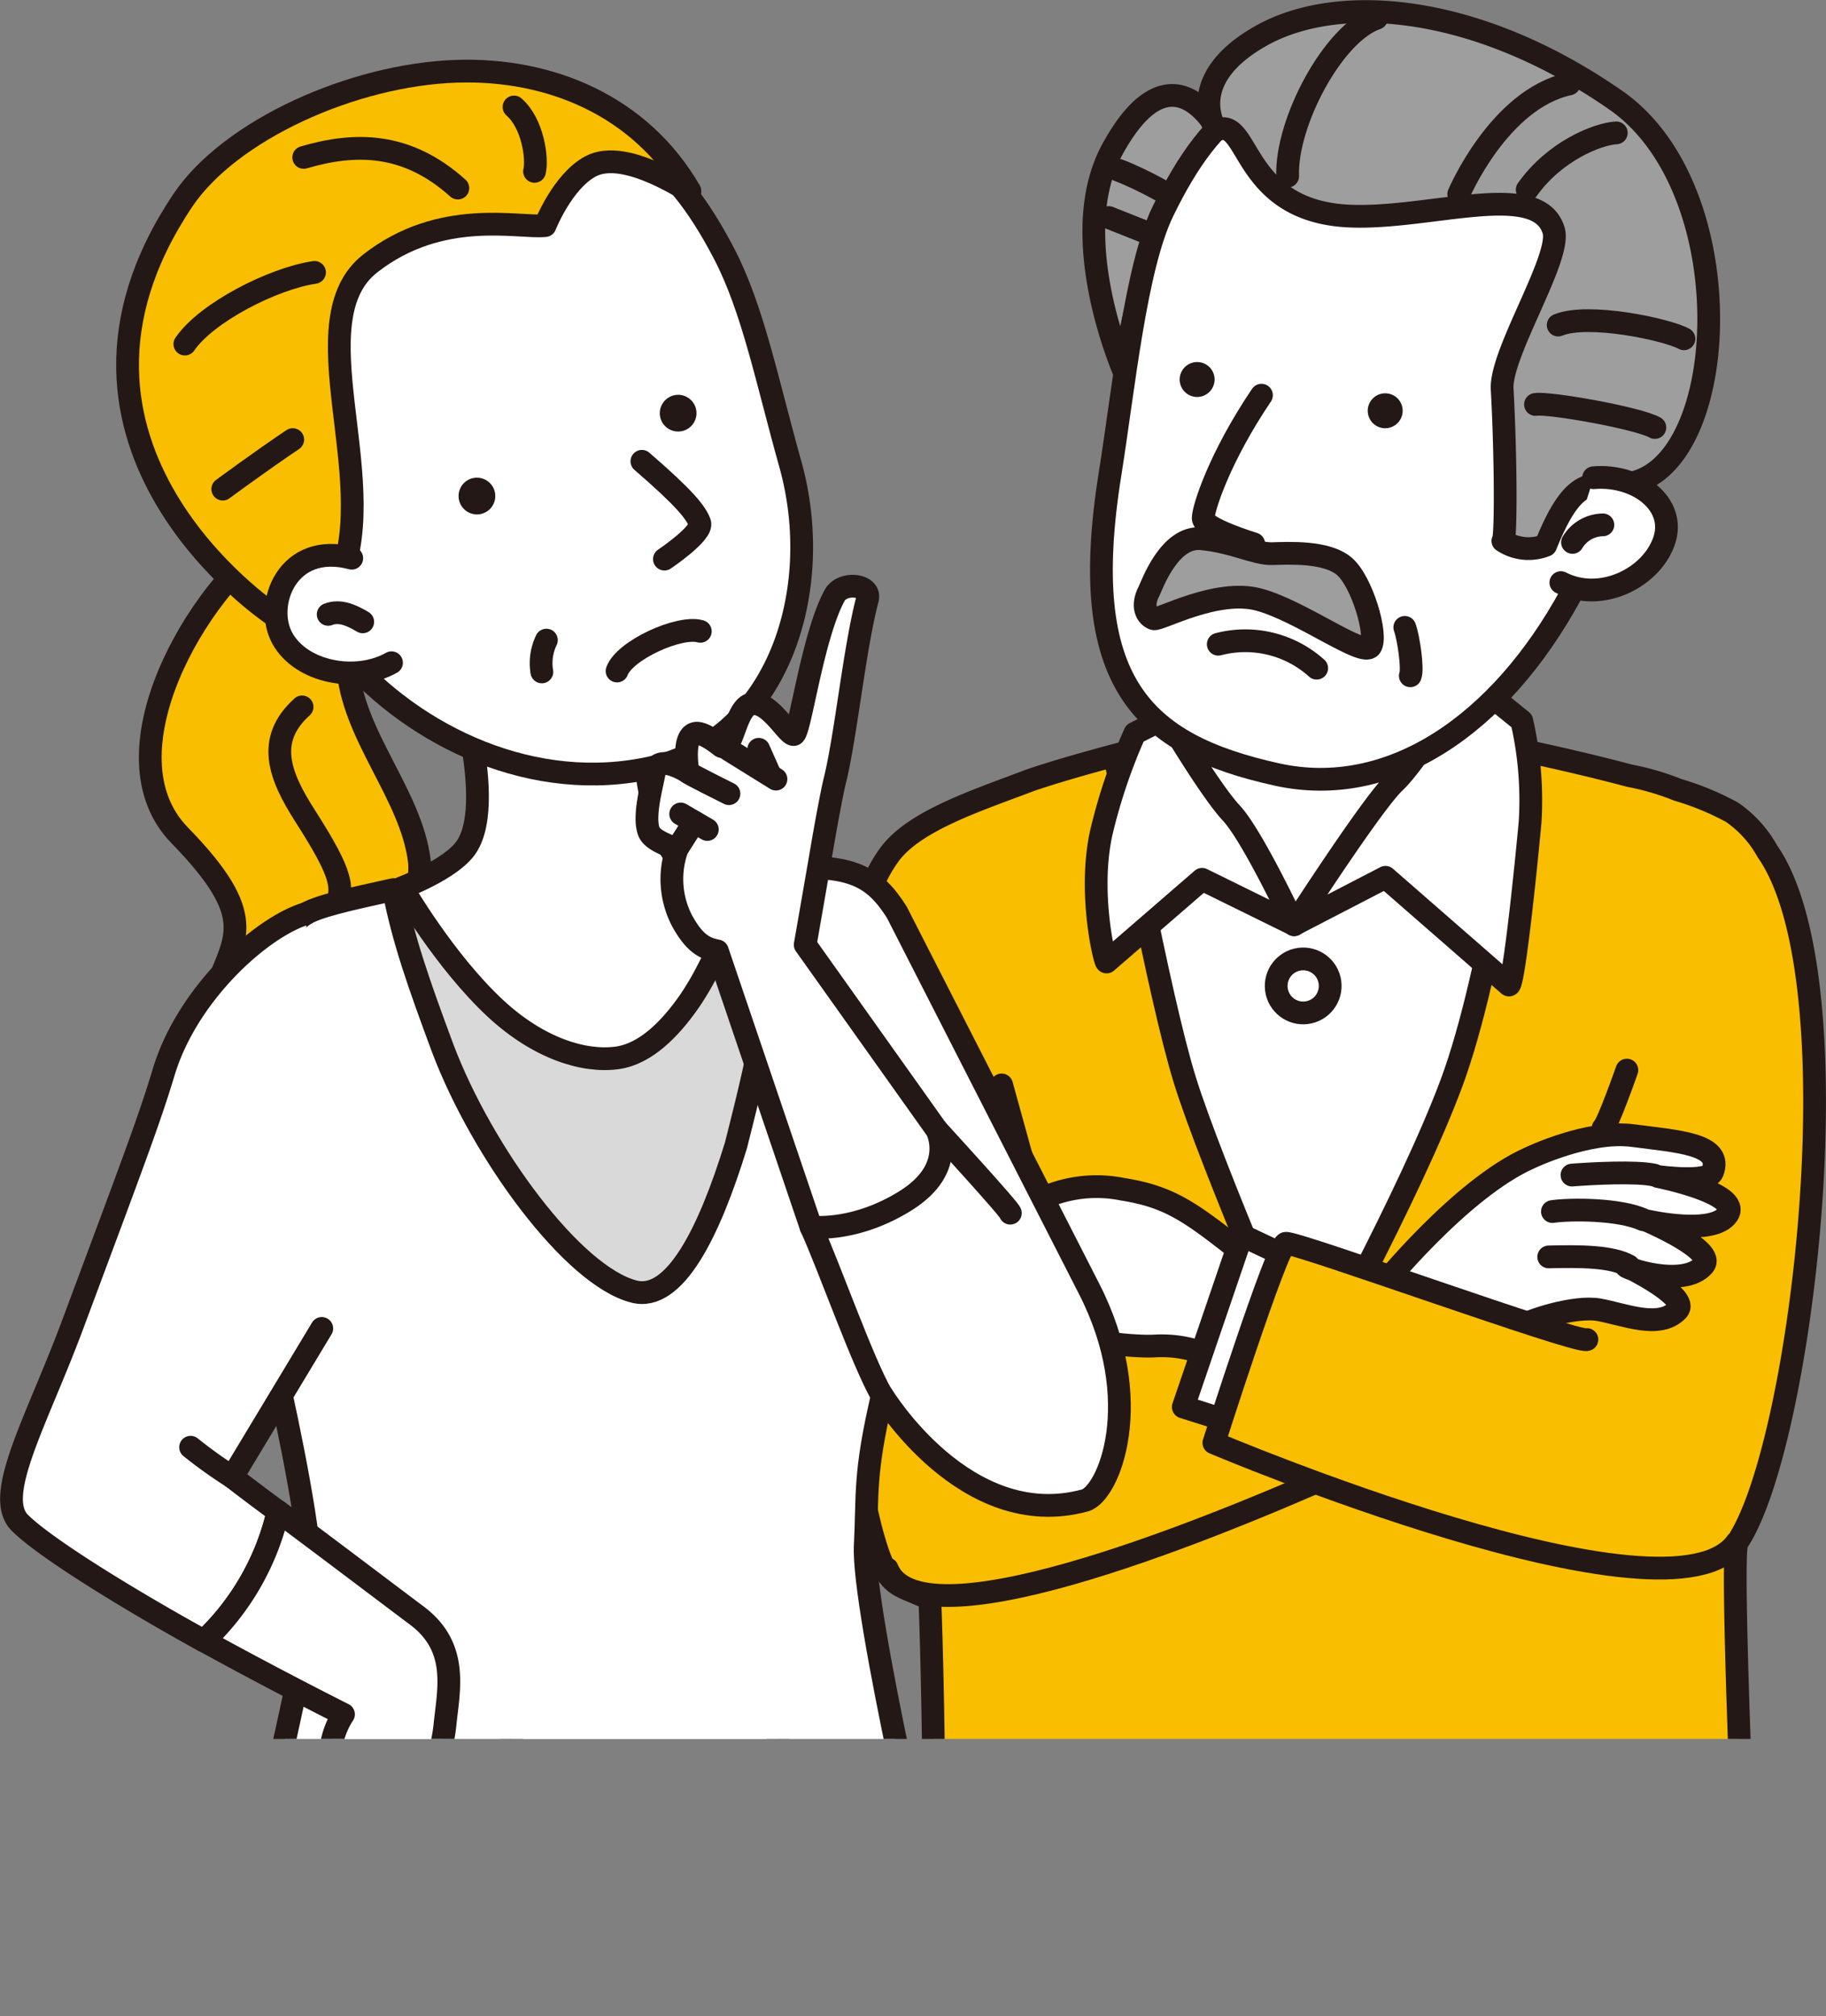 <svg xmlns="http://www.w3.org/2000/svg" xmlns:xlink="http://www.w3.org/1999/xlink" viewBox="0 0 244.76 270.26"><rect x="0" y="0" width="244.76" height="270.26" fill="#808080" stroke="none"/><defs><style>.cls-1,.cls-5{fill:none;}.cls-2{clip-path:url(#clip-path);}.cls-3{fill:#f9be00;}.cls-3,.cls-4,.cls-5,.cls-6,.cls-9{stroke:#231815;stroke-linecap:round;stroke-linejoin:round;stroke-width:3.05px;}.cls-4{fill:#fff;}.cls-6{fill:#9e9e9f;}.cls-7{fill:#231815;}.cls-8{clip-path:url(#clip-path-2);}.cls-9{fill:#d9d9d9;}</style><clipPath id="clip-path" transform="translate(-4.29 -6.79)"><rect class="cls-1" x="107.63" width="150.61" height="239.87"/></clipPath><clipPath id="clip-path-2" transform="translate(-4.29 -6.79)"><rect class="cls-1" width="163.29" height="239.87"/></clipPath></defs><g id="レイヤー_2" data-name="レイヤー 2"><g id="レイヤー_1-2" data-name="レイヤー 1"><g class="cls-2"><path class="cls-3" d="M241.17,120.86a15.34,15.34,0,0,0-4.72-5.2,36.59,36.59,0,0,0-7.26-3,34.06,34.06,0,0,0-6.49-1.9c-10.15-2.72-21.58-4.87-21.66-4.88-15.67-1.56-28.29-3-33.86-1.39-5.82,1.64-16.63,4.13-24.69,6.84-6.83,2.61-15.48,5.35-18.89,9.89-12.58,16.76-6.95,80.3-1.27,94.66,1.47,3.71,2.71,3.38,6.6,5.24.64,17.06.85,48.75.25,50-.74,1.48,28.78,3.72,50.6,4.36,28.59.84,58.94-3.86,58.94-3.86s-2.63-56.58-1.59-58.08C245.74,201,253.36,138.24,241.17,120.86Z" transform="translate(-4.29 -6.79)"/><path class="cls-4" d="M154,109.54s5.58,30.68,9.13,42.09,16.21,40.57,16.21,40.57,14-25.36,19.54-40.32S208.22,108,208.22,108Z" transform="translate(-4.29 -6.79)"/><path class="cls-4" d="M195.07,85.77s-1.28,18.14,3.53,25.55-1.61,7-1.61,7l-19.23,12.42-13.3-11.83s-8-.11-2.82-10.11a70.81,70.81,0,0,0,6.5-21.45" transform="translate(-4.29 -6.79)"/><circle class="cls-4" cx="178.96" cy="138.95" r="3.62" transform="translate(-31.51 38.24) rotate(-13.34)"/><path class="cls-4" d="M159.1,187.2c8.38-.45,11.78,5.33,12.37,3.53l4.1-12.27c-10.78-8.38-13.17-11.06-20.86-12.28a17.59,17.59,0,0,0-11.84,1.8c.94,4,5.06,18.16,5.06,18.16S155.44,187.4,159.1,187.2Z" transform="translate(-4.29 -6.79)"/><path class="cls-4" d="M209.32,162s7.85-3.79,13.84-3,12.17,1.1,10.67,4.89c-.6,1.53-7.28.6-7.28.6s11.24,2.23,9.31,5.09-10.61.89-10.61.89,9.08,3.9,7.42,5.89c-2.66,3.19-11,.3-10.41.1,0,0,8.61,4.16,6.89,5.95-2.45,2.55-7.06.57-10.51-.06-3.21-.59-9.45,1.4-10.85,2.39s-18.56-5.19-18.56-5.19S200,166.12,209.32,162Z" transform="translate(-4.29 -6.79)"/><line class="cls-5" x1="136.66" y1="182.04" x2="146.34" y2="179.94"/><path class="cls-5" d="M184,204c-20,8.88-56.68,23.44-60.79,13.06" transform="translate(-4.29 -6.79)"/><line class="cls-5" x1="134.26" y1="145.42" x2="143.64" y2="179.35"/><path class="cls-4" d="M222.61,176.46c-2.29-1.3-6.54-1.3-10.73-1.2" transform="translate(-4.29 -6.79)"/><path class="cls-4" d="M224.56,170.28c-3.2-1.47-9.83-1.45-12.18-1.1" transform="translate(-4.29 -6.79)"/><path class="cls-4" d="M226,164.29c-2.39-.53-8.43-.2-11,0" transform="translate(-4.29 -6.79)"/><polyline class="cls-4" points="174.04 169.17 166.46 165.58 158.61 188.59 165.79 190.86"/><path class="cls-3" d="M217,186.34c-1.19.6-39.18-13.2-40.37-12.9S167,200.18,167,200.18s61.33,26,70.11,13.3" transform="translate(-4.29 -6.79)"/><path class="cls-3" d="M219.17,158c.6-.4,3.19-7.78,3.19-7.78" transform="translate(-4.29 -6.79)"/><path class="cls-4" d="M177.76,130.72,190,124.38l16.53,14.42c.55.53,2.05-13.15,2.86-21.86a47.53,47.53,0,0,0-1.12-13.52l-7.14-5.78s-6.87,11.14-9.9,14S177.76,130.72,177.76,130.72Z" transform="translate(-4.29 -6.79)"/><path class="cls-4" d="M177.76,130.72l-12.34-6.07-12.8,11.08c-.22.1-2.52-9.24-.7-17.38a75.17,75.17,0,0,1,4.49-13.28l4.28-2.15s5.79,9.79,8.65,12.85S177.76,130.72,177.76,130.72Z" transform="translate(-4.29 -6.79)"/><path class="cls-6" d="M167.79,24.63a30.7,30.7,0,0,1-6.51,13.52c-5.71,7-6.13,18.88-6.13,18.88s-8.23-18.34-1.77-30.19S165.32,20.21,167.79,24.63Z" transform="translate(-4.29 -6.79)"/><path class="cls-5" d="M154.21,29.61c3,1.11,8.36,4,8.65,4.77" transform="translate(-4.29 -6.79)"/><line class="cls-5" x1="148.63" y1="29.16" x2="154.94" y2="31.67"/><path class="cls-4" d="M160.18,35.09c-3.68,7.56-5.26,23.71-7.09,35.18-4.49,28,4.24,36.32,22.36,40.33,15.17,3.35,29.87-6.63,39.41-24.15,4.73-8.69,10.3-27.43,11.67-38.67,1.73-14.25-8.1-25.92-35.07-30C174.49,15.14,166.83,21.44,160.18,35.09Z" transform="translate(-4.29 -6.79)"/><path class="cls-4" d="M173.38,59.76c-5.61,8.31-7.78,15.08-7.81,16.47s6.77,3.45,6.77,3.45" transform="translate(-4.29 -6.79)"/><path class="cls-7" d="M167.07,58a2.34,2.34,0,1,1-2-2.66A2.33,2.33,0,0,1,167.07,58Z" transform="translate(-4.29 -6.79)"/><path class="cls-7" d="M192.28,62.18a2.34,2.34,0,1,1-2-2.65A2.33,2.33,0,0,1,192.28,62.18Z" transform="translate(-4.29 -6.79)"/><path class="cls-6" d="M167.31,24.25c4.56-2.05,3.23,10.83,17.82,11.5,10.84.5,25.44-5,27.43,2,1,3.66-7.18,16.39-6.92,21.18.51,9.21.53,20.45.1,20.36a6.23,6.23,0,0,0,5.74.59c3.87-9.66,6.28-8,10.16-8.19,14.55-.53,16.85-39.21-.74-51.45-18.61-12.95-37.27-14.54-47.7-8.58S167.31,24.25,167.31,24.25Z" transform="translate(-4.29 -6.79)"/><path class="cls-5" d="M209,32.22c3.64-5.16,9.4-7.48,11.94-7.62" transform="translate(-4.29 -6.79)"/><path class="cls-5" d="M199.82,32.81s5.4-12.75,14.8-14.77" transform="translate(-4.29 -6.79)"/><path class="cls-5" d="M213.15,50.36c4-1.66,14.54.57,16.86,1.84" transform="translate(-4.29 -6.79)"/><path class="cls-5" d="M176.89,30.4c-.26-7.22,6.16-19.21,11.91-21.16" transform="translate(-4.29 -6.79)"/><path class="cls-6" d="M158.32,86c.35-.68,2.69-7.41,7-7s7.21,2.06,9.48,2,7.29-.34,9.68,1.69S189,92,188,93.46s-9.33-4.8-15-6.31S159.64,90,158.93,89.72C158,89.37,157.23,88.09,158.32,86Z" transform="translate(-4.29 -6.79)"/><path class="cls-4" d="M217.9,70.82c5.84-.5,11.18,3.56,9.43,8.52s-8.51,8.29-13.82,5.54" transform="translate(-4.29 -6.79)"/><path class="cls-4" d="M215.07,79.49a4.83,4.83,0,0,1,4.07-2.35" transform="translate(-4.29 -6.79)"/><path class="cls-4" d="M192.59,90.88c.53,1.48,1.11,5.61.74,6.49" transform="translate(-4.29 -6.79)"/><path class="cls-5" d="M210.11,61c1.73-.31,13.78,1.82,16,3.09" transform="translate(-4.29 -6.79)"/><path class="cls-4" d="M167.59,93.14a14.29,14.29,0,0,1,13.19,3.21" transform="translate(-4.29 -6.79)"/></g><g class="cls-8"><path class="cls-3" d="M41.14,78.75c-10.42,7-23.34,29.16-12.77,40s7.47,13.65,5,20.25.91,14.25,7.1,15.47S45.4,143.15,51.65,139c5.48-3.62,9.4-12.36,8.85-16.81-1.11-9-9.07-16.92-9.61-26.22s-.64-16.37-.64-16.37" transform="translate(-4.29 -6.79)"/><path class="cls-5" d="M44.78,101.54c-4.89,4.42-3.07,9.19.42,14.63,5.19,8.12,5.25,9.79,3.88,12.64" transform="translate(-4.29 -6.79)"/><path class="cls-9" d="M72.32,249.49a227.06,227.06,0,0,0,.47-28.29c-2.81-42.44-9.55-73.84-17.26-94.42,7.95-.51,41.5-2.61,51.73-3.3,7,23.86-1.65,80.87-1.65,80.87s2,24.86,3.68,43.37A77.51,77.51,0,0,1,72.32,249.49Z" transform="translate(-4.29 -6.79)"/><path class="cls-4" d="M64.4,93.82s6.82,19.88,2.41,26.49c-2,3-8.62,5.46-8.62,5.46s5.66,9.84,12.55,16.22c5.77,5.34,11.82,7.19,16.23,6.6,4-.53,7.25-4.15,9.38-7.1,4.7-6.52,7.86-17.25,7.86-17.25s-7.35,2.54-10.95-5.26c-4.51-9.76-1.91-25.67-1.91-25.67" transform="translate(-4.29 -6.79)"/><path class="cls-4" d="M150.26,179.51,124.5,129.06c-3-4.7-5.93-6.59-15.72-5.83-.92.07,1.67,0-1.52.25,2.86,9.71-2.54,29.67-4.33,36.86-3.56,11.56-8.2,21-13.68,19.56-8.18-2.1-20.29-18.54-25.61-32.58-3.14-8.47-5.35-14.67-6.59-21.3-3.42.79-9.66,2-11.76,3.23-5.8,3.35-12.59,25.85-10.9,32.59,5.46,21.84,12.94,51.92,11.62,61.93-.28,1.09-10,45.83-10,45.83s18.92,2.66,34.29,1.48c0-.14,28-1.69,38.42-2.19,0,0,22.08-1.9,21.61-2.84-.73-1.46-10.48-43.55-10.06-52.06.35-7.1-.18-9.58,2.29-20.16,0,0,11.17,18.43,27.16,14.07C152.92,207,158,194.59,150.26,179.51Z" transform="translate(-4.29 -6.79)"/><path class="cls-4" d="M47.42,184.85l-12,19.92s2.58,2,6.13,4.61a34.41,34.41,0,0,1-9.93,17.35c-9.08-5-21-12.2-24.65-15.81s2.24-13.62,7.09-26.67c8-21.46,10.23-27.31,12.17-33.76,3.17-10.52,13.06-19.4,19.05-21.24" transform="translate(-4.29 -6.79)"/><path class="cls-3" d="M35.43,204.77a60.92,60.92,0,0,1-5.59-4" transform="translate(-4.29 -6.79)"/><path class="cls-3" d="M129.86,158.22s10.24,11.18,9.85,11.18" transform="translate(-4.29 -6.79)"/><path class="cls-4" d="M122.51,193.83c-2.65-4.59-7-17.08-9.51-22.6" transform="translate(-4.29 -6.79)"/><path class="cls-4" d="M38,251a13.16,13.16,0,0,1,5.65-.14s-2.36-2.36-.65-3.81c1.24-1.05,4.29-.57,5.86-.23-.11-1.51-.23-2.86-.3-3.75a11,11,0,0,1,1.77-6.5s-9-4.51-18.69-9.85a34.41,34.41,0,0,0,9.93-17.35c6.11,4.53,15.47,11.63,18.64,14,5.61,4.24,4.21,9.85,3.72,14.65-.69,6.79-5.62,16.26-9.46,19.51a4.43,4.43,0,0,1-4.9.66s-9.6-3-11.17-3.41S35.5,251.79,38,251Z" transform="translate(-4.29 -6.79)"/><path class="cls-4" d="M48.85,246.83a53.68,53.68,0,0,1,.71,6.28" transform="translate(-4.29 -6.79)"/><line class="cls-4" x1="44.61" y1="244.74" x2="39.36" y2="244.08"/><path class="cls-4" d="M101.36,40.81c3.86,7.41,5.75,17.09,8.87,28.2,4.73,16.9-1.62,36.81-18.52,40.64C76,113.21,60,105.69,50.39,94.5,44,87,36.73,71,36.6,59.73S52.84,25.35,69.76,23.24C86.33,21.17,94.39,27.44,101.36,40.81Z" transform="translate(-4.29 -6.79)"/><path class="cls-3" d="M96.77,32.41c.3.53-8.51-5.9-13.32-3.32-3.76,2-6.1,7.94-6.1,7.94-3.57.37-13.93-2.35-23.42,5.06-9.75,7.6,1.44,28.54-4,42.07-2.82,7-9.06,5-9.06,5S6.79,66.51,28.78,33.67c6.32-9.43,22.81-16.89,36.75-17.33C78.07,15.94,90.17,21,96.77,32.41Z" transform="translate(-4.29 -6.79)"/><path class="cls-7" d="M65.76,73.23a2.46,2.46,0,1,0,2.5-2.41A2.45,2.45,0,0,0,65.76,73.23Z" transform="translate(-4.29 -6.79)"/><path class="cls-7" d="M92.73,62.12a2.46,2.46,0,1,0,2.51-2.41A2.47,2.47,0,0,0,92.73,62.12Z" transform="translate(-4.29 -6.79)"/><path class="cls-4" d="M90.33,68.62c5.79,5,7.26,6.89,7.75,8.25s-4.73,4.86-4.73,4.86" transform="translate(-4.29 -6.79)"/><path class="cls-4" d="M51.44,81.61c-8.61-2.31-11.84,6.2-9.29,10.76S52,98.31,56.77,95.62" transform="translate(-4.29 -6.79)"/><path class="cls-4" d="M48.28,89.14c1.59-.62,3.18.14,4.63,1" transform="translate(-4.29 -6.79)"/><path class="cls-5" d="M65.66,32C58.82,25.85,51.9,25.86,45,27.89" transform="translate(-4.29 -6.79)"/><path class="cls-5" d="M46.45,43.3c-5.54.82-14.46,5.35-17.38,9.61" transform="translate(-4.29 -6.79)"/><path class="cls-5" d="M75.94,29.76c.41-1.68-.21-6.43-2.75-8.63" transform="translate(-4.29 -6.79)"/><path class="cls-5" d="M43.53,65.71c-4.25,2.85-9.38,6.64-9.38,6.64" transform="translate(-4.29 -6.79)"/><path class="cls-4" d="M77.53,92.59a7.1,7.1,0,0,0-.61,4.26" transform="translate(-4.29 -6.79)"/><path class="cls-4" d="M87,96.73c1-2.77,8.34-6.13,11.16-5.32" transform="translate(-4.29 -6.79)"/><path class="cls-4" d="M120.56,87.11c.54-2-3.34-2.43-4.4-.51-3,5.53-4.64,18.51-5.47,18.64s-3.37-4.76-5.79-4.06c-2.1.62-2.38,6.48-3.93,5.64,0,0-2.28-1.88-3.37-1.75-2,.23-1.08,5.24-1.08,5.24s-4.09-2.67-4.53,0c-.29,1.75-1.5,5.82-.73,7.92.47,1.25,2.72,1.88,3.76,2.42a12.11,12.11,0,0,0,.66,9.49c1.84,3.4,3.33,3.8,4.77,4.11l12.55,37h.08c.72.08,6.22.48,12.64-3.55,6.89-4.34,4.14-9.47,4.14-9.47l-17.64-24.81s1.73-9.91,2.22-12.8,1.35-7.58,1.74-9.15c1.51-6.09,2.64-17.8,4.38-24.35" transform="translate(-4.29 -6.79)"/><line class="cls-4" x1="104.01" y1="104.43" x2="97.71" y2="100.52"/><line class="cls-4" x1="103.16" y1="103.72" x2="101.7" y2="100.43"/><path class="cls-4" d="M102,113.17s-5.8-2.88-5.47-2.86" transform="translate(-4.29 -6.79)"/><line class="cls-4" x1="93.05" y1="110.18" x2="90.73" y2="113.82"/><line class="cls-4" x1="94.81" y1="111.18" x2="91.24" y2="109.1"/></g></g></g></svg>